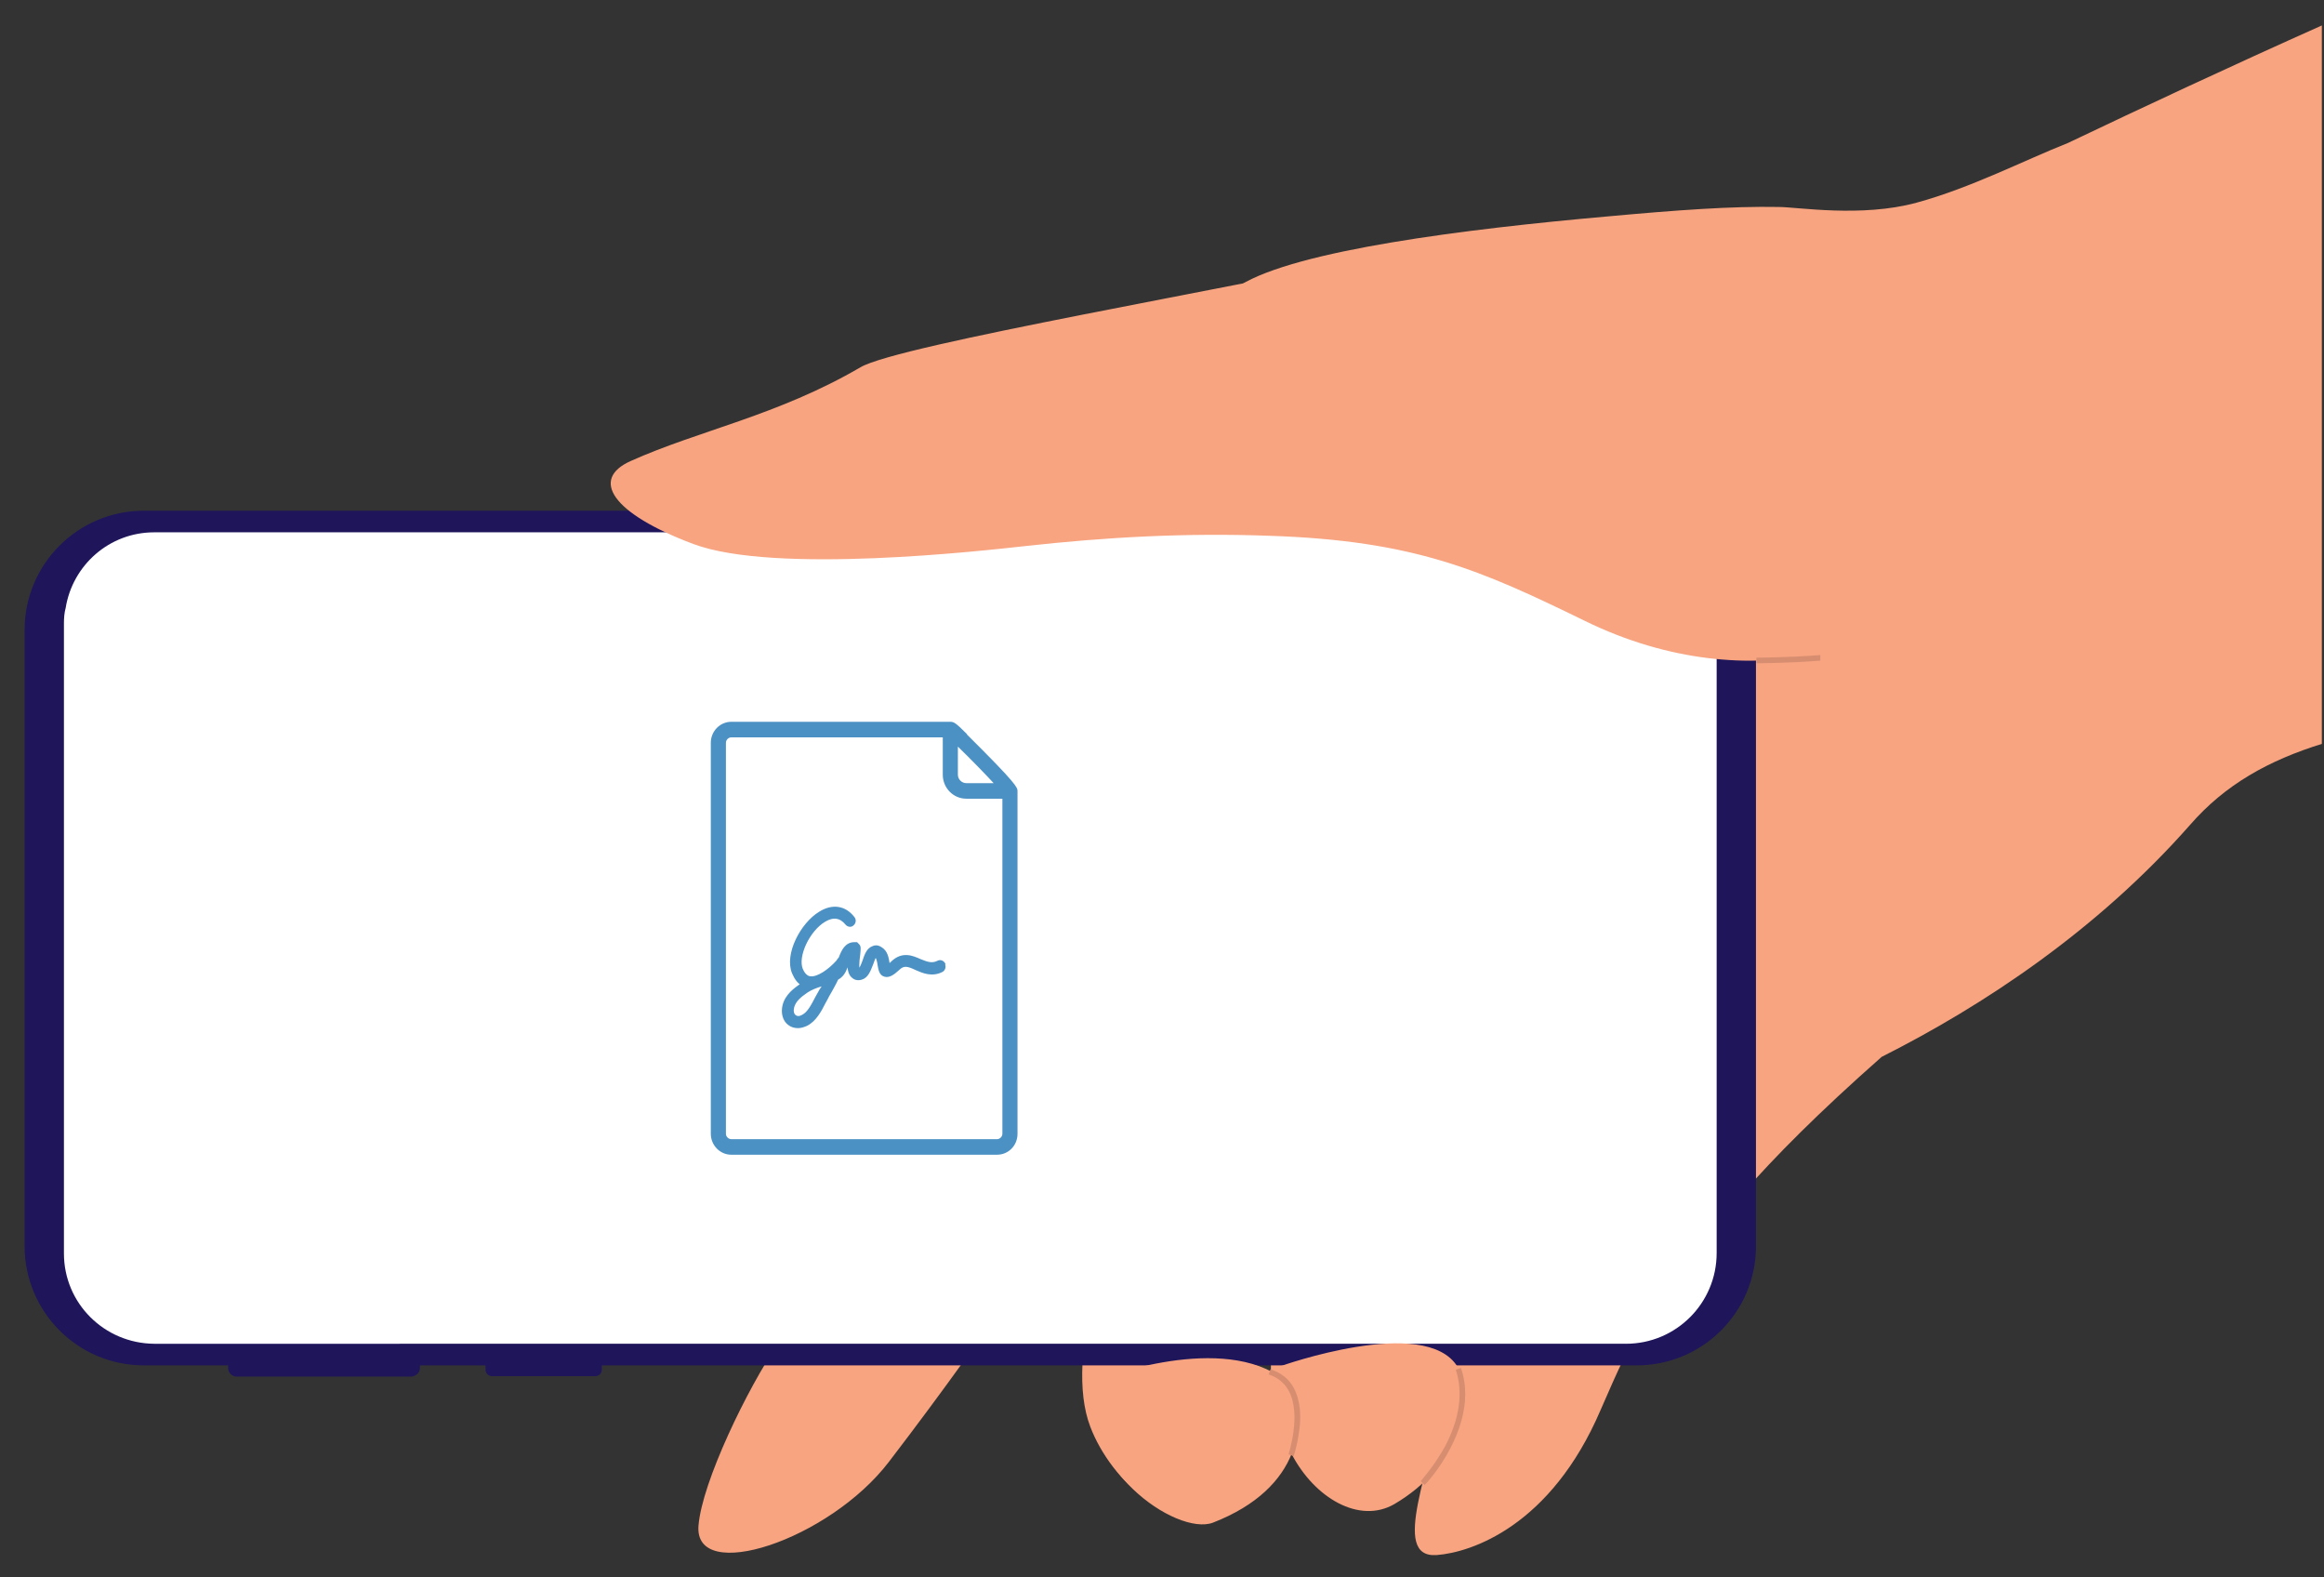 <?xml version="1.0" encoding="UTF-8"?>
<svg xmlns="http://www.w3.org/2000/svg" xmlns:xlink="http://www.w3.org/1999/xlink" id="Capa_1" data-name="Capa 1" version="1.1" viewBox="0 0 538 365">
  <rect x="0" y="0" width="538" height="365" fill="#333333" stroke="none"/>
  <defs>
    <style>
      .cls-1 {
        clip-path: url(#clippath);
      }

      .cls-2, .cls-3, .cls-4, .cls-5, .cls-6, .cls-7 {
        stroke-width: 0px;
      }

      .cls-2, .cls-8 {
        fill: none;
      }

      .cls-3 {
        fill: #f8a481;
      }

      .cls-9 {
        clip-path: url(#clippath-1);
      }

      .cls-10 {
        clip-path: url(#clippath-4);
      }

      .cls-11 {
        clip-path: url(#clippath-3);
      }

      .cls-12 {
        clip-path: url(#clippath-2);
      }

      .cls-13 {
        clip-path: url(#clippath-7);
      }

      .cls-14 {
        clip-path: url(#clippath-8);
      }

      .cls-15 {
        clip-path: url(#clippath-6);
      }

      .cls-16 {
        clip-path: url(#clippath-5);
      }

      .cls-17 {
        clip-path: url(#clippath-9);
      }

      .cls-8 {
        stroke: #4c91c4;
        stroke-miterlimit: 10;
        stroke-width: .5px;
      }

      .cls-4 {
        fill: #4c91c4;
      }

      .cls-18 {
        clip-path: url(#clippath-10);
      }

      .cls-5 {
        fill: #d78e70;
      }

      .cls-6 {
        fill: #fff;
      }

      .cls-7 {
        fill: #1e155b;
      }
    </style>
    <clipPath id="clippath">
      <rect class="cls-2" x="5.7" y="5.9" width="531.8" height="354"></rect>
    </clipPath>
    <clipPath id="clippath-1">
      <rect class="cls-2" x="5.7" y="5.9" width="531.8" height="354"></rect>
    </clipPath>
    <clipPath id="clippath-2">
      <rect class="cls-2" x="5.7" y="5.9" width="531.8" height="354"></rect>
    </clipPath>
    <clipPath id="clippath-3">
      <rect class="cls-2" x="5.7" y="5.9" width="531.8" height="354"></rect>
    </clipPath>
    <clipPath id="clippath-4">
      <rect class="cls-2" x="5.7" y="5.9" width="531.8" height="354"></rect>
    </clipPath>
    <clipPath id="clippath-5">
      <rect class="cls-2" x="5.7" y="5.9" width="531.8" height="354"></rect>
    </clipPath>
    <clipPath id="clippath-6">
      <rect class="cls-2" x="5.7" y="5.9" width="531.8" height="354"></rect>
    </clipPath>
    <clipPath id="clippath-7">
      <rect class="cls-2" x="5.7" y="5.9" width="531.8" height="354"></rect>
    </clipPath>
    <clipPath id="clippath-8">
      <rect class="cls-2" x="5.7" y="5.9" width="531.8" height="354"></rect>
    </clipPath>
    <clipPath id="clippath-9">
      <rect class="cls-2" x="5.7" y="5.9" width="531.8" height="354"></rect>
    </clipPath>
    <clipPath id="clippath-10">
      <rect class="cls-2" x="164.1" y="166.6" width="72" height="101"></rect>
    </clipPath>
  </defs>
  <g>
    <g class="cls-1">
      <path class="cls-3" d="M334.3,321.5c2.1-13.8,12.5-33.7,22.4-51.1-1,.1-2,.2-3.1.2-6.7,8.6-12.2,16.6-14.7,23.1-8.3,20.7-7.8,28.3-7.2,33.5,1.3,10.9-11,20.4-25.2,15.4-9.7-3.4-12.1-23.3-12.1-23.3-.9-5.5,1.4-15.2,5.6-26.7-3.6,8.6-7,16.8-9.4,24,4.9,14.8-1.2,25.9-5.8,29.9-12.6,10.9-27.7-3.9-32.4-16.3-6.2-16.2,3.9-47,16.7-75.8-4.6,5.4-7.9,9.3-9.3,11-19.4,23.2-26.9,37.5-54,72.9-13.9,18.2-45.2,28.4-44.1,14.8.8-10.1,11.4-31.9,18.4-42.1s10.2-20.3,35.1-59.3c15.2-23.8,45.9-68.5,71.6-98.8,26.2-31,2.6-27.7-1-29.6,3-3,6.1-5.5,9.2-7.7-12.5-8.9-23.6-19.7-23.6-19.7l15.7-29.9c13.1-8.1,52.2-13,84.9-15.9,16.4-1.5,28.9-2.4,39.7-2.2,4.4,0,19.2,2.5,32-1,12.5-3.4,24.9-9.8,35-13.8,17-8.1,37.5-17.7,59-27.3v166.3c-12.6,3.9-22.6,9.5-30.7,18.8-21.5,24.4-47.8,41.8-71.4,53.7-29.7,26.2-39.4,40-48.7,52.6-6.5,8.8-7.9,9.5-16.4,29.2-11.5,26.8-29.9,32.9-37.9,33.5-11,.8-1.1-20.2,1.7-38.4"></path>
    </g>
    <g class="cls-9">
      <path class="cls-7" d="M406.5,145.8v142.6c0,15.3-12.4,27.6-27.6,27.6H33.3c-15.3,0-27.6-12.4-27.6-27.6v-142.6c0-15.3,12.4-27.6,27.6-27.6h345.5c15.3,0,27.7,12.3,27.7,27.6"></path>
    </g>
    <g class="cls-12">
      <path class="cls-7" d="M97.2,316.6v-1c0-1.1-.9-2-2-2h-40.4c-1.1,0-2,.9-2,2v1c0,1.1.9,2,2,2h40.4c1.1-.1,2-.9,2-2"></path>
    </g>
    <g class="cls-11">
      <path class="cls-7" d="M139.3,317v-1.8c0-.8-.7-1.5-1.5-1.5h-23.9c-.8,0-1.5.7-1.5,1.5v1.8c0,.8.7,1.5,1.5,1.5h23.9c.9,0,1.5-.7,1.5-1.5"></path>
    </g>
    <g class="cls-10">
      <path class="cls-6" d="M14.8,290.1v-145.9c0-1.2.1-2.4.4-3.5,1.6-9.9,10.1-17.5,20.5-17.5h340.8c11.5,0,20.9,9.4,20.9,20.9v145.9c0,11.6-9.4,21-21,21H35.7c-11.6-.1-20.9-9.4-20.9-20.9"></path>
    </g>
    <g class="cls-16">
      <path class="cls-3" d="M321.8,58.6c-35,7.9-113.8,21.2-122.6,26.4-19.2,11.2-37.4,14.6-53.2,21.7-9.4,4.2-4.4,12.1,14.5,19.2,18.9,7.1,67.5,1.5,76.7.5,18.9-2.1,37.3-3.1,56.6-2.4,33.8,1.1,49.1,8,73.1,19.7,39.4,19.3,75.2,4,76.5-7,4.4-37.1-90-85.3-121.6-78.1"></path>
    </g>
    <g class="cls-15">
      <path class="cls-3" d="M280.8,352.4c-8.4,3.2-32.1-13.1-27.1-32.8.1-.2,27.3-10.9,42.3-1.2.1-.7.3-1.4.4-2.2,0,0,33.5-12,41,.1,4.8,7.8.1,23.2-14.6,31.8-8.1,4.7-18.5-1.4-23.8-11.6-2.4,6-7.9,11.9-18.2,15.9"></path>
    </g>
    <g class="cls-13">
      <path class="cls-5" d="M421.4,152.9v-1.3c-7.5.6-14.8.6-14.8.6v1.3c.1,0,7.4,0,14.8-.6"></path>
    </g>
    <g class="cls-14">
      <path class="cls-5" d="M339.2,322.7c0-2.1-.3-4.1-1-6.1l-1.2.4c1.2,3.6,1.8,9.6-2.4,17.6-2.6,4.8-5.7,8.1-5.7,8.2l.9.9c.1-.1,3.3-3.4,5.9-8.4,2.3-4.4,3.5-8.7,3.5-12.6"></path>
    </g>
    <g class="cls-17">
      <path class="cls-5" d="M301,328c0-2.6-.5-4.8-1.4-6.6-1.1-2.2-3-3.7-5.5-4.5l-.4,1.2c2.1.7,3.7,2,4.7,3.9,2.9,5.5-.1,14.5-.1,14.6l1.2.4c0-.1.8-2.4,1.2-5.5.2-1.2.3-2.4.3-3.5"></path>
    </g>
  </g>
  <g class="cls-18">
    <path class="cls-4" d="M232.3,262.4c0,.8-.7,1.5-1.5,1.5h-61.5c-.8,0-1.5-.7-1.5-1.5v-90.5c0-.8.7-1.5,1.5-1.5h49.2v8.9c0,2.9,2.3,5.3,5.2,5.3h8.6v77.8ZM221.5,172.2c3.4,3.3,7,7,9.1,9.3h-6.9c-1.2,0-2.2-1-2.2-2.2v-7.1ZM223.6,170c-2.5-2.5-2.9-2.7-3.6-2.7h-50.7c-2.5,0-4.5,2.1-4.5,4.6v90.5c0,2.5,2,4.6,4.5,4.6h61.5c2.5,0,4.5-2,4.5-4.6v-79.3c0-.7,0-1.4-11.7-13"></path>
    <path class="cls-8" d="M232.3,262.4c0,.8-.7,1.5-1.5,1.5h-61.5c-.8,0-1.5-.7-1.5-1.5v-90.5c0-.8.7-1.5,1.5-1.5h49.2v8.9c0,2.9,2.3,5.3,5.2,5.3h8.6v77.8ZM221.5,172.2c3.4,3.3,7,7,9.1,9.3h-6.9c-1.2,0-2.2-1-2.2-2.2v-7.1ZM223.6,170c-2.5-2.5-2.9-2.7-3.6-2.7h-50.7c-2.5,0-4.5,2.1-4.5,4.6v90.5c0,2.5,2,4.6,4.5,4.6h61.5c2.5,0,4.5-2,4.5-4.6v-79.3c0-.7,0-1.4-11.7-13Z"></path>
    <path class="cls-4" d="M189.9,229.2c-.3.5-.6,1.1-.9,1.6-.9,1.7-1.8,3.6-3.2,4.3-.7.4-1.3.4-1.8,0-.5-.4-.6-1.2-.4-2,.4-1.5,1.6-2.5,3.2-3.6.9-.6,2.1-1.1,3.5-1.5.1,0,.2,0,.4-.1-.2.4-.5.9-.8,1.3M218.6,223.1c-.3-.6-1-.8-1.5-.5-1.4.7-2.6.2-4.1-.4-1.8-.8-4.1-1.8-6.5.5-.3.3-.6.6-.8.7,0-.1,0-.3,0-.4-.2-1.2-.4-2.8-1.8-3.6-.8-.5-1.4-.4-1.8-.2-1.2.4-1.7,1.7-2.2,3.2-.2.6-.7,1.8-1,2.1-.3-.3-.3-1.5,0-3.7.1-1.2.2-1.7-.2-2.1l-.4-.4h-.5c-2,0-2.8,1.8-3.4,3.4-.2.2-.4.5-.6.8-1.9,2.1-4.5,3.9-6.2,3.7-.3,0-1.3-.2-2-1.9-1.2-3,1.6-9,5.3-11.2,2-1.2,3.7-.9,5,.7.4.5,1.1.6,1.5.2.5-.4.6-1.1.2-1.6-2-2.6-4.9-3-7.8-1.2-4.3,2.6-8,9.7-6.2,14,.6,1.4,1.3,2.2,2,2.6,0,0,0,0-.2.1-1.4,1-3.4,2.4-4,4.8-.4,1.7,0,3.4,1.2,4.3.6.5,1.4.7,2.1.7s1.3-.2,2-.5c2-1,3.2-3.2,4.2-5.2.3-.5.6-1.1.8-1.5.5-.8.9-1.6,1.4-2.5.2-.4.5-.9.7-1.4.2-.2.5-.3.7-.5,1-.8,1.4-2,1.8-3.3,0-.1,0-.3.1-.4,0,1.6.1,3,1,3.7.3.3,1,.7,2,.4,1.4-.4,1.9-1.9,2.5-3.4.2-.6.6-1.7.8-1.8.4.3.6,1.2.7,2,.2,1,.3,2.2,1.4,2.5,1,.3,2-.4,3.2-1.5,1.2-1.2,2.2-.9,4.1,0,1.6.7,3.7,1.6,6,.4.5-.3.7-1,.4-1.5"></path>
    <path class="cls-8" d="M189.9,229.2c-.3.5-.6,1.1-.9,1.6-.9,1.7-1.8,3.6-3.2,4.3-.7.4-1.3.4-1.8,0-.5-.4-.6-1.2-.4-2,.4-1.5,1.6-2.5,3.2-3.6.9-.6,2.1-1.1,3.5-1.5.1,0,.2,0,.4-.1-.2.4-.5.9-.8,1.3ZM218.6,223.1c-.3-.6-1-.8-1.5-.5-1.4.7-2.6.2-4.1-.4-1.8-.8-4.1-1.8-6.5.5-.3.3-.6.6-.8.7,0-.1,0-.3,0-.4-.2-1.2-.4-2.8-1.8-3.6-.8-.5-1.4-.4-1.8-.2-1.2.4-1.7,1.7-2.2,3.2-.2.6-.7,1.8-1,2.1-.3-.3-.3-1.5,0-3.7.1-1.2.2-1.7-.2-2.1l-.4-.4h-.5c-2,0-2.8,1.8-3.4,3.4-.2.2-.4.5-.6.8-1.9,2.1-4.5,3.9-6.2,3.7-.3,0-1.3-.2-2-1.9-1.2-3,1.6-9,5.3-11.2,2-1.2,3.7-.9,5,.7.4.5,1.1.6,1.5.2.5-.4.6-1.1.2-1.6-2-2.6-4.9-3-7.8-1.2-4.3,2.6-8,9.7-6.2,14,.6,1.4,1.3,2.2,2,2.6,0,0,0,0-.2.1-1.4,1-3.4,2.4-4,4.8-.4,1.7,0,3.4,1.2,4.3.6.5,1.4.7,2.1.7s1.3-.2,2-.5c2-1,3.2-3.2,4.2-5.2.3-.5.6-1.1.8-1.5.5-.8.9-1.6,1.4-2.5.2-.4.5-.9.7-1.4.2-.2.5-.3.7-.5,1-.8,1.4-2,1.8-3.3,0-.1,0-.3.1-.4,0,1.6.1,3,1,3.7.3.3,1,.7,2,.4,1.4-.4,1.9-1.9,2.5-3.4.2-.6.6-1.7.8-1.8.4.3.6,1.2.7,2,.2,1,.3,2.2,1.4,2.5,1,.3,2-.4,3.2-1.5,1.2-1.2,2.2-.9,4.1,0,1.6.7,3.7,1.6,6,.4.5-.3.7-1,.4-1.5Z"></path>
  </g>
</svg>
